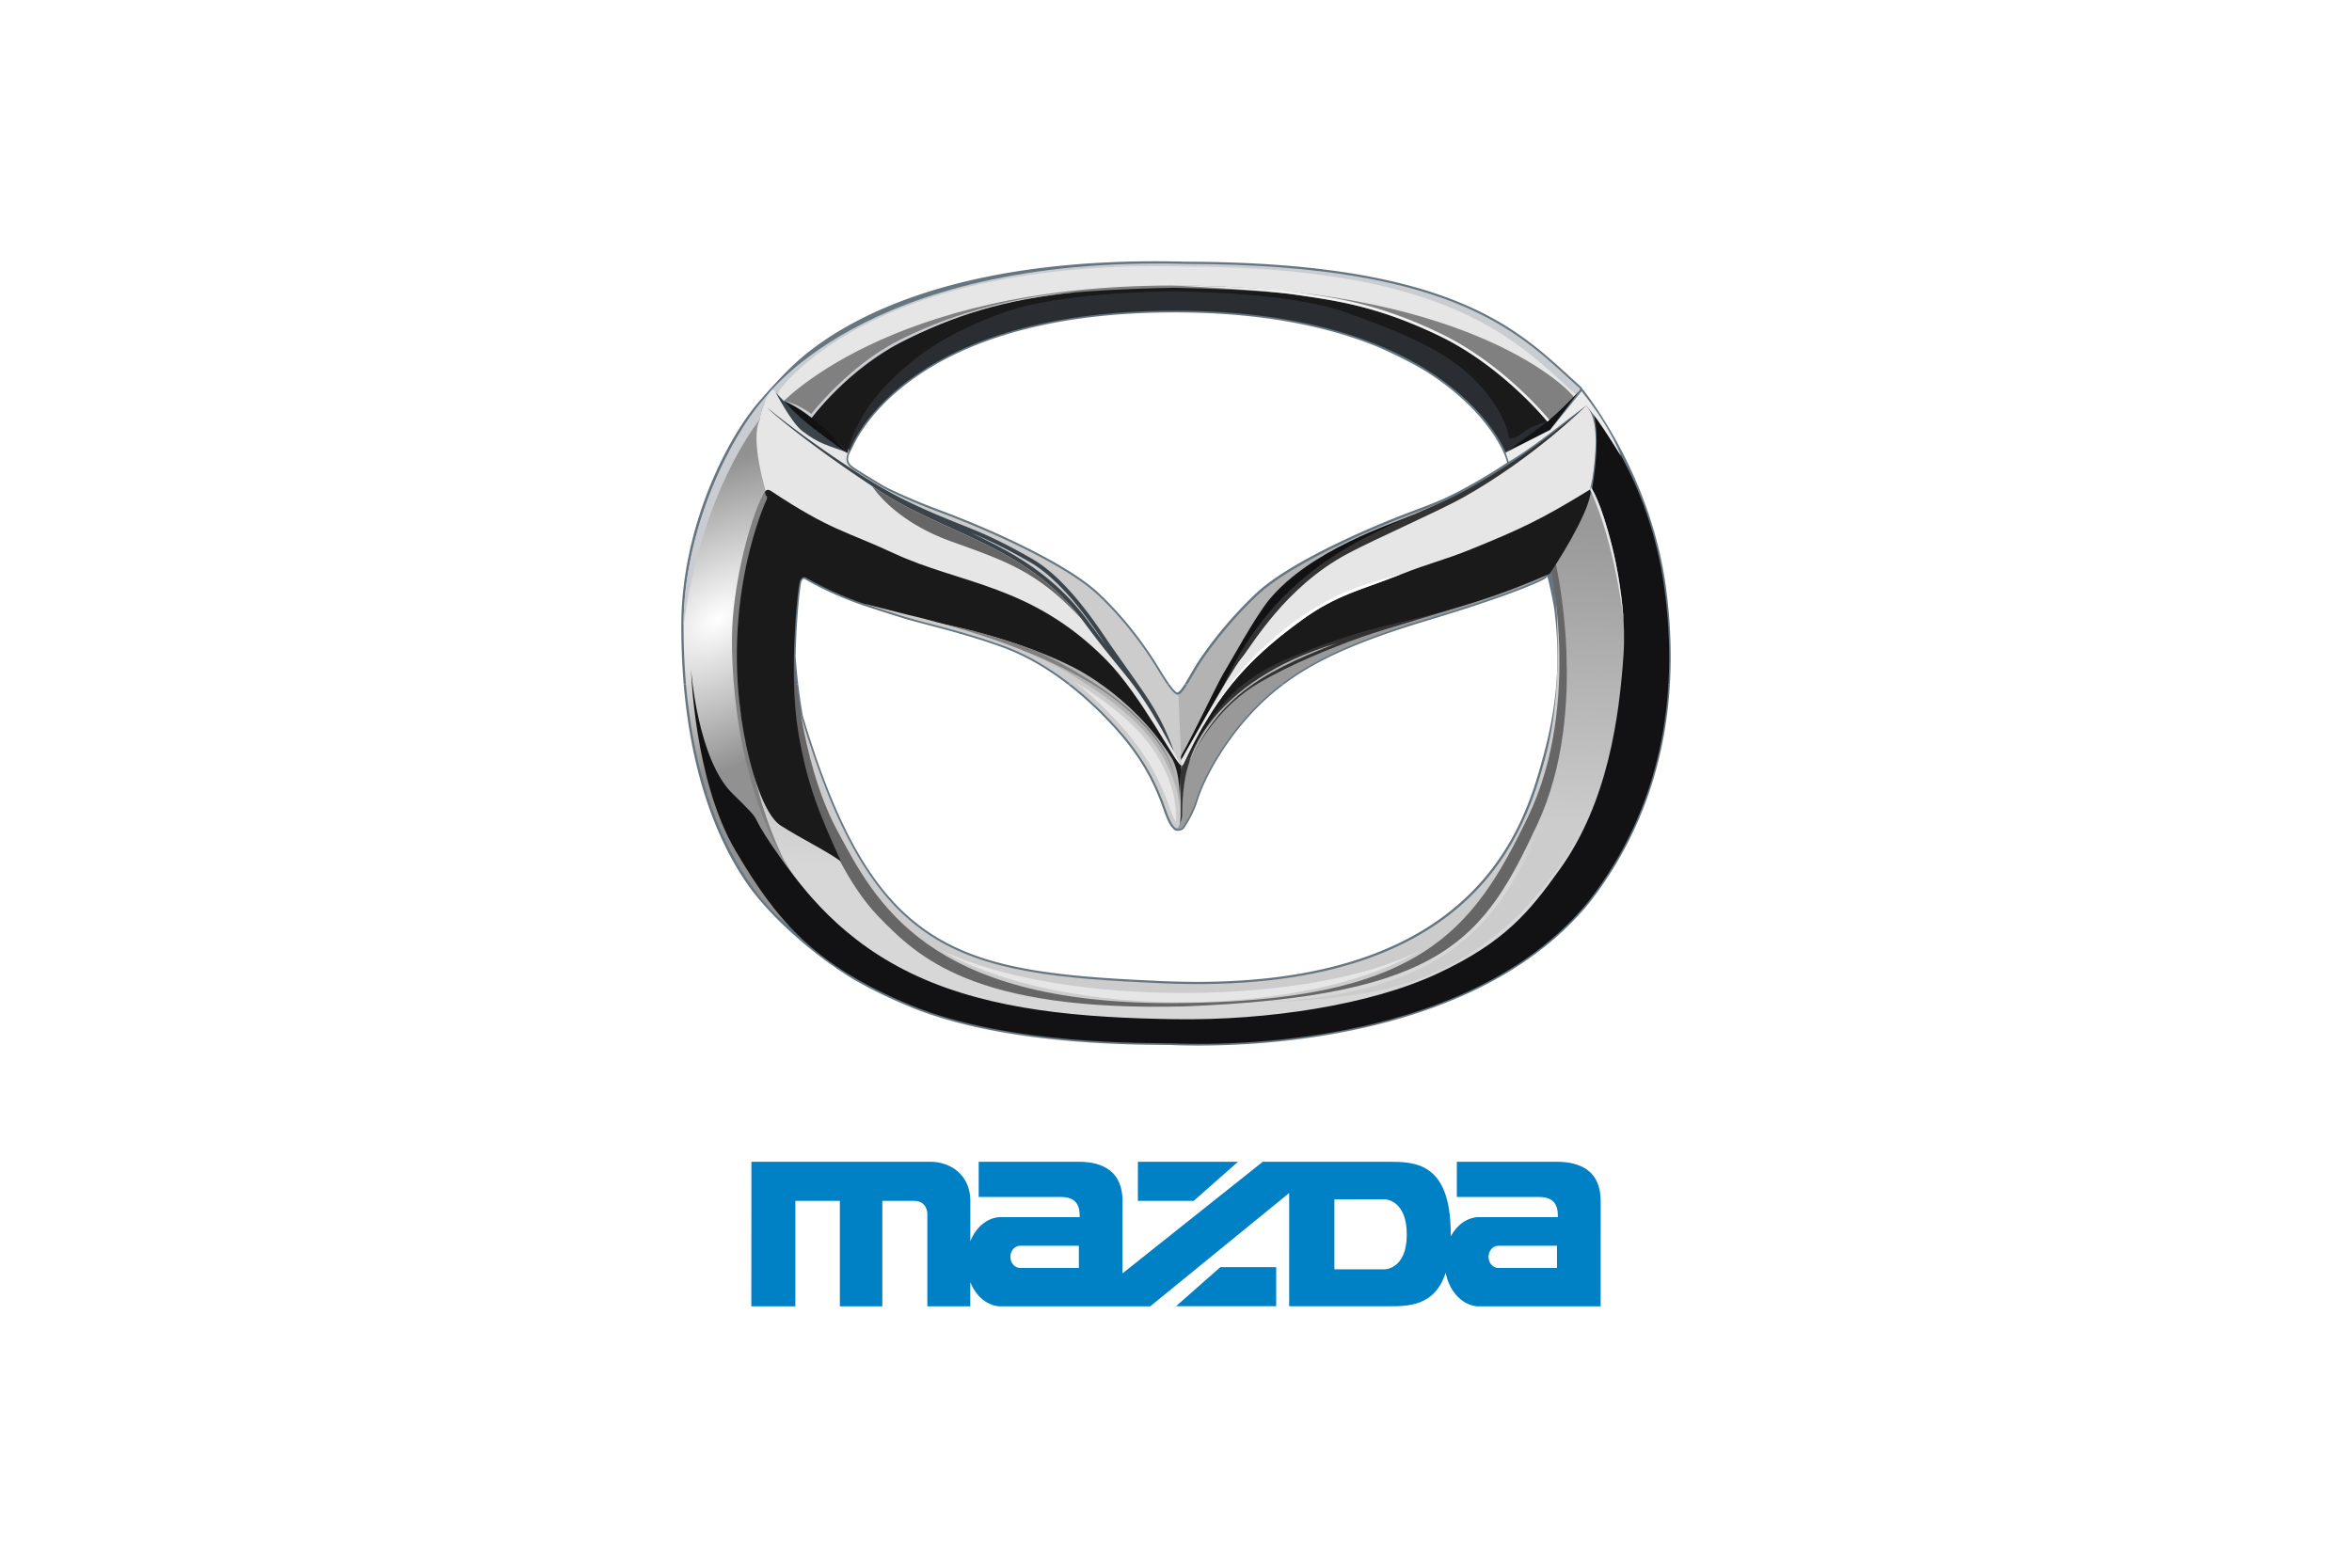 <svg xmlns="http://www.w3.org/2000/svg" xmlns:xlink="http://www.w3.org/1999/xlink" height="800" width="1200" viewBox="-105.953 -186.568 918.255 1119.407"><defs><linearGradient id="b"><stop offset="0" stop-color="#fff"></stop><stop offset="1" stop-color="#919191"></stop></linearGradient><linearGradient id="a"><stop offset="0" stop-color="#999"></stop><stop offset="1" stop-color="#d7d7d7"></stop></linearGradient><linearGradient gradientTransform="matrix(1.25 0 0 -1.25 0 747.5)" y2="240.381" x2="478.44" y1="445.668" x1="483.479" gradientUnits="userSpaceOnUse" id="c" xlink:href="#a"></linearGradient><radialGradient r="35.059" fy="390.012" fx="35.818" cy="390.012" cx="35.818" gradientTransform="matrix(3.614 -2.701 -1.668 -2.232 548.508 1223.555)" gradientUnits="userSpaceOnUse" id="d" xlink:href="#b"></radialGradient></defs><path d="M289.99 256.546c-20.834-28.207-45.637-44.03-71.176-56.747-4.138-2.06-8.3-4.04-12.475-5.983 12.097 4.76 23.787 10.2 42.472 20.857 20.495 11.69 38.915 36.626 50.554 53.866 1.444 2.14 2.91 4.28 4.384 6.414-4.533-5.882-9.081-12.074-13.759-18.407" fill="#43565c"></path><path d="M83.496 302.207a427.047 427.047 0 003.242 22.28c50.942 170.367 110.208 183.017 255.87 189.464 113.15 5.006 177.921-23.074 216.067-58.237 38.179-35.192 49.911-77.67 56.595-102 4.803-17.485 7.983-34.367 9.381-51.502l81.11-.005c-3.292 55.027-20.59 108.289-57.148 155.43-45.203 55.674-115.878 81.28-177.034 92.922-61.189 11.648-113.119 9.377-121.088 9.124-7.956-.252-37.052.159-72.9-2.947-35.858-3.11-78.58-9.743-113.706-24.14-15.475-6.342-28.847-12.855-40.612-19.7-31.813-19.164-61.23-47.04-75.613-67.503-18.056-25.689-39.73-70.687-45.929-143.179l81.765-.007zm265.115 0c2.48 3.435 4.424 5.44 5.478 5.711.625-.114 1.35-.626 2.419-1.911.831-.999 1.737-2.298 2.697-3.795l70.83-.005c-12.23 9.161-22.819 19.64-32.782 32.187-16.283 20.504-25.597 40.672-28.573 50.497-3.099 10.227-8.992 18.847-9.909 20.126-1.087 1.519-6.078 2.812-7.75-.095-1.72-1.538-3.473-4.705-5.077-8.851-2.095-5.41-4.71-13.877-9.989-24.523-5.252-10.591-13.161-23.372-25.87-37.475-10.972-12.175-22.385-22.849-34.044-31.861l72.57-.005" fill="#657681" fill-rule="evenodd"></path><path d="M1.731 302.207C.614 289.15 0 275.194 0 260.297v-.465l.002-.451.002-.453.003-.451c.552-68.743 32.117-131.075 55.118-157.9 3.162-3.688 14.765-16.999 24.787-26.433C108.718 47.028 186.62-4.402 360.242.302 458.987.53 519.127 13.508 559.816 31.16c20.353 8.83 35.809 18.818 48.778 28.93 12.915 10.075 23.357 20.275 33.732 29.582l.278.25.117.354c.066.2 49.153 59.254 60.283 142.836 3.078 23.128 4.123 46.26 2.758 69.088l-81.11.006c1.427-17.492.995-35.25-1.465-54.182-1.728-9.857-3.537-17.74-4.843-22.926.286-.194-1.748 1.569-1.748 1.569s-14.4 8.92-84.147 29.936c-46.377 13.974-77.734 27.11-102.413 45.6l-70.83.002c.198-.304.398-.621.6-.946 2.386-3.833 4.938-8.515 7.294-12.353 5.206-8.476 21.015-30.996 43.49-52.062 21.94-20.565 74.6-44.788 113.511-59.241a453.353 453.353 0 0019.395-7.705c16.011-7.383 31.861-16.75 46.073-26.122-.932-3.632-1.985-5.963-2.552-7.14 0 0-.682-1.772-2.27-4.756-1.617-3.041-4.182-7.37-7.97-12.521-7.583-10.314-20.092-23.96-39.76-37.196-9.14-6.31-22.375-13.306-39.705-20.986-34.506-14.167-81.567-24.659-145.287-24.659-98.709 0-156.438 24.894-189.454 49.64-16.515 12.377-26.876 24.738-33.1 33.98-3.104 4.608-5.184 8.448-6.487 11.137-1.275 2.63-3.176 6.408-3.176 6.408-1.878 5.254.254 7.494 4.087 9.987 7.755 5.04 19.377 11.97 21.511 13.237 9.423 4.678 22.406 10.529 39.008 16.696 38.91 14.454 91.57 38.677 113.51 59.242 22.501 21.09 37.223 44.035 42.402 52.467 2.349 3.823 5.119 8.408 7.741 12.135.184.263.367.518.545.765l-72.57-.006c-15.427-11.922-31.283-20.94-47.11-26.677-28.03-10.162-56.76-16.465-69.375-20.32-6.012-1.838-13.25-4.143-19.188-6.054a2546.539 2546.539 0 01-9.652-3.131l-1.503-.52c-13.634-4.754-27.607-10.757-40.78-18.383-.514-.298-.836-.365-1.01-.371a.587.587 0 00-.378.106c-.144.094-.314.257-.525.535-.24.315-.45.656-.66.97-.76 1.141-3.741 25.444-4.245 54.17.06-.001.449 7.635 1.88 19.679l-81.764-.004" fill="#657681" fill-rule="evenodd"></path><path d="M84.63 321.777c51.386 174.262 111.164 187.254 258.13 193.756 226.823 10.038 260.699-112.562 274.076-161.266 14.765-53.756 6.5-124.049 6.5-124.049l23.037 78.564-45.483 147.677-63.796 47.26-67.929 20.672-108.687 12.403-138.81-12.403-78.562-39.575-39.578-56.708-15.356-53.756s-6.5-38.394-3.542-52.575z" fill="#ccc"></path><path d="M619.226 211.873s24.824 102.794-14.79 184.925c-39.613 82.133-77.3 132.305-253.375 132.9-176.073.594-212.643-72.692-239.844-123.459C84.015 355.472 80.52 282.781 80.52 282.781l-3.202 85.387 50.4 94.783 41.991 38.426 59.611 25.942 159.5 10.035 70.311-10.035 74.995-18.88 71.5-59.683 28.32-102.202-2.902-113.352c-4.4-17.404-8.34-24.514-11.818-21.329z" fill="#666"></path><path d="M49.307 158.036l16.34 10.71s-2.559 118.922-3.07 120.935c-.512 2.012 0 66.317 0 66.317l20.91 81.601-9.176 7.675-44.38-117.35 4.605-96.918 9.176-60.724z" fill="gray"></path><path d="M625.143 216.21s25.2 105.5-12.918 187.029c-38.118 81.531-65.591 122.684-251.974 130.019-151.182 3.79-190.485-35.57-218.427-64.214-22.103-22.658-37.48-60.566-37.48-60.566s-68.23-126.25-61-86.424c9.476 52.184 24.6 126.96 83.369 173.895 35.998 28.75 108.602 46.47 108.602 46.47l113.714 8.999 101.747-6.034 160.934-62.048 68.821-150.457c-3.206-69.929-9.946-127.778-20.222-173.542l-22.447 19.378z" fill="url(#c)" transform="translate(-1.092 -1.197)"></path><path d="M57.188 114.134s-2.966 31.725 4.128 50.351c-9.586 15.352-22.21 61.339-23.846 98.282-1.637 36.946 5.265 133.354 52.886 188.38-7.95 15.044-12.686 24.308-12.686 24.308S2.709 424.571 2.709 261.676c0-78.563 42.322-149.159 64.768-167.786-6.857 9.586-10.29 20.244-10.29 20.244z" fill="url(#d)" transform="translate(-1.092 -1.197)"></path><path d="M7.004 291.757s2.154 78.93 31.654 129.001c29.5 50.07 56.116 82.091 125.973 110.723 69.858 28.632 170.223 26.478 186.12 26.982 15.895.504 207.192 9.069 296.977-101.516 51.441-66.333 64.818-144.898 54.098-223.461-10.718-78.565-50.572-124.467-50.572-124.467s5.542 14.247-1.009 53.598c9.713 16.905 25.47 73.022 22.448 117.916-3.024 44.894-11.263 105.789-45.397 153.464-21.942 30.647-39.35 52.086-87.266 74.534-47.915 22.446-121.299 33.67-187.63 32.662-66.331-1.009-130.142-6.185-183.737-30.647-53.597-24.463-82.09-61.66-102.52-91.3-20.43-29.64-4.673-14.613-29.638-39.213-24.965-24.601-29.5-88.276-29.5-88.276" fill="#121113"></path><path d="M57.654 100.313S126.863-4.44 360.419 1.886c197.305.453 239.774 51.86 281.182 89.013.897 2.71-16.403 16.738-16.403 16.738l-28.4 10.664-81.347-63.858-144.507-31.502S234.953 39.039 229.301 38.343c-5.65-.696-94.737 49.074-94.737 49.074l-16.656 51.075L65.135 98.64l-7.481 1.672" fill="#c9cdd1"></path><path d="M70.045 92.36s63.339-94.724 290.17-88.58c191.624.44 238.17 55.303 278.388 91.387-12.83 10.957-26.338 9.424-26.338 9.424l-22.476 12.252-79.005-62.019L370.438 24.23S238.363 39.866 232.874 39.19c-5.488-.677-92.011 47.66-92.011 47.66L94.96 115.376 67.24 98.674z" fill="#e6e6e6"></path><path d="M70.045 102.883s76.458-85.579 280.576-85.579c204.12 0 278.7 69.102 286.528 79.54-8.869 11.404-24.889 23.577-24.889 23.577-52.292-32.86-101.395-58.815-147.304-77.863L341.504 24.32s-145.9 33.67-148.706 33.67c-2.805 0-78.562 53.312-78.562 53.312s-6.195 10.422-11.955 9.132c-15.693-12.714-32.236-17.55-32.236-17.55z" fill="gray"></path><path d="M588.43 136.266S550.144 35.298 352.238 35.298c-197.905 0-232.161 99.838-232.161 99.838l-9.462-16.577 33.669-46.067 89.197-40.785 61.953-9.473 59.152-2.925 75.824 4.123 59.705 12.72 82.406 41.692 44.64 35.375 3.188 3.58-31.919 19.467" fill="#2a2e33"></path><path d="M582.834 151.906s-19.103 12.735-58.033 27.195c-38.928 14.46-91.33 38.603-113.038 58.95-22.368 20.965-38.1 43.383-43.254 51.775-5.154 8.39-11.244 20.827-14.481 19.613-.404 7.178-2.023 50.047-2.023 50.047l2.428 1.618 20.422-35.288 67.744-73.71 30.836-32.86 105.054-50.154z" fill="#b3b3b3"></path><path d="M520.925 181.672c-12.645 5.544-71.98 24.245-101.364 60.14-10.018 12.237-27.586 44.465-32.383 52.261-4.798 7.798-28.015 57.489-33.67 64.343-5.654 6.855 30.157-28.958 30.157-28.958s97.151-86.361 99.294-87.646c2.142-1.285 36.667-32.385 36.667-32.385s11.223-32.106 1.3-27.755" fill="#121113"></path><path d="M644.879 104.13s-50.889 44.896-102.721 68.198c-51.832 23.305-116.483 45.596-155.188 130.746-29.431 51.932 45.956-46.61 45.956-46.61l39.667-28.446 92.011-41.039 47.034-30.157z" fill="#333"></path><path d="M645.735 103.274s-36.209 36.46-87.214 65.2c-16.877 9.51-61.755 29.163-82.416 40.095-45.519 24.087-69.052 66.485-76.42 75.138-7.367 8.654-45.32 76.851-45.32 76.851l16.363-3.512 63.055-83.277 51.318-31.1L602.13 206l38.381-31.957s9.299 4.716 12.08-38.81c1.714-26.818-6.855-31.958-6.855-31.958z" fill="#e6e6e6"></path><path d="M559.651 246.334l-77.508 24.902-43.49 17.887-55.063 41.036s-12.977 23.15-14.029 28.06c-1.052 4.91-9.118 31.565-9.118 31.565l-1.053 8.77-2.806 3.505-2.455-15.782 1.385-21.539 10.75-19.89 12.416-21.352 23.148-24.903 31.915-18.94 54.011-16.835 44.892-11.574z" fill="#333"></path><path d="M615.975 225.717s-14.255 8.796-83.717 29.726c-69.463 20.93-105.557 40.063-135.89 78.261-16.38 20.628-25.784 40.952-28.817 50.962-3.032 10.01-8.823 18.483-9.706 19.717-.91 1.27-5.589 1.813-5.649-.917-.02-.94 4.01 2.55 5.375-7.488-.043-11.644 1.024-32.254 7.858-44.376 9.402-16.685 23.659-36.705 46.711-50.355 23.054-13.65 52.779-25.479 72.191-32.456 19.414-6.978 67.945-20.324 88.875-27.908 20.93-7.584 47.318-19.111 47.318-19.111z" fill="#999"></path><path d="M356.09 363.128s1.126 31.983 0 35.36c-1.125 3.378-6.719-1.69-6.719-1.69l-22.728-53.02-31.98-33.107-48.552-30.33-21.32-8.408-34.232-10.661-14.038-4.221-2.815-8.128 71.562 17.416 53.582 28.04 27.511 25.825 20.477 28.042z" fill="#b3b3b3"></path><path d="M126.106 151.906s19.103 12.735 58.032 27.195c38.93 14.46 91.332 38.603 113.04 58.95 22.367 20.965 37.013 43.787 42.166 52.178 5.154 8.392 12.331 20.424 15.569 19.21.403 7.178 2.022 50.047 2.022 50.047l-2.427 1.618-20.424-35.288-67.743-73.71-30.837-32.86-105.054-50.154z" fill="#ccc"></path><path d="M347.54 349.078l-27.766-34.667-50.424-43.27-160.202-62.502-48.831-44.142s-11.409-37.424-4.263-51.319c-.256-4.36 7.877-27.037 10.909-19.976 8.27 8.411 18.228 20.9 52.179 43.066-2.928 6.89-.19 9.905 4.202 12.761 8.586 5.582 21.904 13.473 21.904 13.473l28.6 15.772 55.681 28.07 29.477 18.583 28.83 30.365 21.568 26.632 23.325 30.365 23.882 47.658z" fill="#e6e6e6"></path><path d="M113.994 428.486c-12.357-8.674-27.877-15.86-43.018-25.563-12.173-7.801-21.755-40.096-26.519-66.957C27.49 240.298 61.01 169.972 61.01 169.972s.587-1.655-.06-2.246c-2.434-2.227-.687-6.234 3.139-3.692 42.8 28.44 53.769 28.687 87.294 44.323 48.011 22.391 98.343 22.182 151.738 75.997 25.417 25.617 50.675 76.054 53.605 75.425-.21 5.024-.97 28.743-.97 28.743s1.355-22.815-5.918-34.26c-29.502-46.414-72.72-65.723-72.72-65.723s-37.227-19.383-95.568-30.607c-25.151-4.839-60.975-13.765-92.2-31.843-2.584-1.495-3.543.328-4.443 1.678-1.699 2.55-8.426 66.846-1.451 108.199 6.473 38.386 15.349 59.156 30.538 92.52z" clip-rule="evenodd" fill="#1a1a1a"></path><path d="M67.31 93.454s18.753 22.212 50.786 42.923c-13.396-4.969-19.392-5.744-31.498-14.975-8.128-6.199-19.289-27.948-19.289-27.948" fill="#3c444b"></path><path d="M641.153 92.48s-14.88 16.022-24.85 23.486c-9.97 7.463-26.683 19.693-26.683 19.693l30.443-15.05 21.09-28.13" fill="#121113"></path><path d="M91.618 113.417s26.838-37.176 71.73-58.958c44.892-21.78 74.836-26.438 102.56-30.52 26.625-3.92 80.576-4.938 84.817-5.013h.265c4.366.072 61.395 1.09 88.049 5.013 27.725 4.082 57.899 7.85 102.791 29.632 44.893 21.78 76.508 60.926 76.508 60.926s-11.263 2.646-18.139 8.28c-6.876 5.634-9.46 3.091-9.46 3.091s-.613-15.556-21.505-38.314c-20.895-22.757-53.186-36.2-94.974-51.148-40.396-14.453-118.14-14.935-123.27-14.95h-.265c-4.997.016-79.662.503-120.039 14.95-41.787 14.948-66.096 32.117-86.99 54.875-20.893 22.757-25.24 45.825-25.24 45.825s-6.831-8.695-13.707-14.33c-6.876-5.633-13.13-9.36-13.13-9.36z" fill="#1a1a1a"></path><path d="M303.671 275.007a4323.5 4323.5 0 00-13.606-18.518c-20.845-28.223-45.664-44.053-71.209-56.775a527.445 527.445 0 00-12.477-5.985c12.019 4.934 23.705 10.372 42.386 21.027 20.473 11.677 38.881 36.595 50.523 53.837a678.449 678.449 0 004.383 6.414zM61.485 104.623c3.657 4.046 32.571 28.445 80.164 59.491 48.63 31.722 105.211 38.617 146.16 94.062 31.894 43.183 35.167 38.57 63.896 91.948-5.336-15.23-10.971-25.836-18.192-37.145-7.22-11.31-20.292-28.778-31.9-45.975-11.609-17.195-30.344-42.663-51.462-54.708-21.117-12.045-33.363-17.47-47.166-22.988-13.804-5.517-36.29-14.252-58.045-26.665-21.754-12.414-59.14-37.976-83.455-58.02" fill="#3c444b" fill-rule="evenodd"></path><path d="M358.058 360.323c21.511-46.579 42.273-73.327 85.388-104.52 24.952-18.051 42.957-21.377 71.43-32.675 18.86-7.485 30.192-9.885 48.984-17.537 34.344-13.988 49.645-20.87 84.974-42.663 2.455 8.325-15.813 41.014-28.859 60.2-36.707 16.169-66.256 25.143-110.22 35.434-26.374 6.174-45.775 12.55-72.575 23.382-44.892 18.147-57.884 40.492-79.122 78.38z" fill="#1a1a1a"></path><path d="M346.063 358.218c6.966 13.768 10.171 25.955 10.171 38.23 0 12.276-4.56 10.171-8.769-.701-4.209-10.873-10.521-34.021-36.124-62.431-25.602-28.41-53.66-48.752-81.717-58.924-28.058-10.17-56.818-16.484-69.444-20.343-12.625-3.857-30.662-9.78-30.662-9.78l31.715 8.028s71.897 16.134 112.932 40.334c41.034 24.2 60.886 43.828 71.898 65.587z" fill="#ccc"></path><path d="M56.048 112.994c-1.566 1.903-41.671 51.433-54.431 147.485 0-74.352 38.044-143.292 61.15-166.26-3.234 4.825-6.743 15.603-6.72 18.775" fill="#c9cdd1"></path><path d="M118.3 136.882s-10.137-13.346-22.822-23.294C82.794 103.64 73.13 99.582 73.13 99.582s7.023 8.627 21.311 19.896c14.29 11.27 23.86 17.404 23.86 17.404" fill="#121113"></path><path d="M73.186 99.676s8.1 2.49 19.935 12.062c0 0 25.42-34.487 63.024-53.631C193.75 38.966 230.9 27.03 281.893 21.987c0 0-62.92 2.131-126.832 34.632-36.235 18.427-62.226 52.372-62.226 52.372-6.334-4.67-12.884-7.774-19.649-9.315" fill="#c9cdd1"></path><path d="M649.32 161.21s6.919 9.026 15.505 43.706c6.526 26.36 7.944 52.262 7.944 52.262s-5.54-53.902-23.935-94.207z" fill="#e6e6e6"></path><path d="M351.006 17.323c4.623-.114 61.58.805 88.31 4.74 13.92 2.05 28.453 4.023 45.143 8.215 16.725 4.201 35.611 10.626 58.199 21.586 22.673 11.002 41.955 26.364 55.548 38.945a269.288 269.288 0 0116.38 16.557 216.13 216.13 0 015.097 5.84l-1.345 1.29s-31.615-39.144-76.508-60.925c-44.892-21.782-75.066-25.55-102.791-29.632-26.654-3.923-88.033-6.616-88.033-6.616z" fill="#f2f2f2"></path><path d="M185.143 491.832c88.655 42.116 266.651 39.615 342.878 0-80.143 48.317-255.202 50.819-342.878 0z" clip-rule="evenodd" fill="#e6e6e6"></path><path d="M614.831 397.41h30.735s-33.63 87.596-127.75 118.08c-39.386 12.76-98.38 13.456-98.38 13.456 107.635-6.312 162.983-40.725 195.395-131.537z" fill="#ccc"></path><path d="M372.5 331.714s28.135-59.106 94.805-92.522c17.556-8.8 46.944-15.854 46.944-15.854l-17.105 6.429c-19.144 6.885-34.328 12.022-53.698 26.036-33.265 24.066-53.223 45.488-70.487 75.41l-.459.501" fill="#fff"></path><path d="M362.586 357.782s12.963-57.579 105.698-85.151c-59.114 22.35-85.436 41.875-105.698 85.15z" clip-rule="evenodd" fill="#b3b3b3"></path><path d="M352.98 400.3c-.695-1.12-1.624-2.908-2.685-5.648-2.126-5.494-4.791-14.084-10.151-24.893-5.418-10.926-13.549-24.048-26.549-38.475-10.8-11.983-22.054-22.57-33.585-31.592 35.799 22.032 53.375 40.194 63.345 59.896 6.801 13.44 9.845 25.159 9.845 36.86 0 1.631-.087 2.9-.22 3.851z" fill="#e6e6e6"></path><path d="M588.533 136.726l2.151 6.4s10.702-5.905 29.957-20.745c19.255-14.842 25.213-19.257 25.213-19.257s5.52 4.25 24.994 36.03c0 0-6.07-18.706-28.139-46.4l-22.399 27.64z" fill="#ececec"></path><path d="M285.664 255.332c-31.011-33.366-52.88-40.939-92.589-55.151-38.132-13.648-53.852-35.094-56.835-39.62a921.357 921.357 0 005.409 3.553c47.786 31.172 103.25 38.37 144.015 91.218z" fill="#666"></path><path d="M466.25 719.797h35.969s15.719-.107 15.719-24.792c0-25.167-15.719-25.204-15.719-25.204H466.25zM241.875 702.97c-3.826 0-6.929 3.544-6.929 7.917 0 4.373 3.103 7.917 6.93 7.917l41.942-.008v-15.82l-41.943-.007zm341.349 0c-3.826 0-6.929 3.545-6.929 7.918s3.103 7.917 6.929 7.917l41.942-.008v-15.82l-41.942-.006zm-14.646-20.444h57.197c.01-5.573-.376-14.397-13.441-14.403-13.495-.007-58.668 0-58.668 0v-25.129s43.614.013 71.5.006c17.413-.004 31.174 7.096 31.177 27.9l-.014 75.305h-87.56l.999.065c-11.595 0-21.345-10.208-24.081-24.008-7.797 23.94-26.648 23.93-41.23 23.894l-70.488.001V665.31l-99.184 80.894H227.422l.997.065c-9.63 0-17.989-7.042-22.111-17.335l-.017 17.27h-30.636v-66.432s-.071-8.848-9.497-8.869H143.51v75.3h-30.307v-75.3h-31.78v75.3H50.007l.05-103.21 127.882-.002c14.114 0 28.401 9.267 28.401 27.913l-.011 28.855c4.127-10.258 12.461-17.27 22.071-17.27l-1.171.036h57.199c.007-5.573-.378-14.396-13.443-14.403-13.495-.006-58.666 0-58.666 0v-25.128s43.612.013 71.499.006c17.412-.004 31.175 7.096 31.176 27.9l-.01 51.792 100.155-79.698h18.83l70.73.001c18.612 0 44.606 0 44.606 51.452l-.011 1.852c4.479-8.341 11.969-13.809 20.455-13.809l-1.171.037zM325.97 642.994h71.489l-31.656 27.91H325.95zm98.714 103.13h-71.489l31.658-27.91h39.851l-.02 27.91" fill="#0080c5"></path><path d="M187.849 259.152s6.407 1.4 8.456 1.88c23.46 5.35 42.754 11.765 56.599 17.055 11.839 5.365 25.114 12.392 39.526 21.597 59.125 37.765 59.449 69.27 59.449 69.27s-.841-21.687-36.921-51.833c-36.359-30.38-98.15-49.637-116.423-54.873-3.35-.96-10.686-3.096-10.686-3.096z" clip-rule="evenodd" fill="gray"></path></svg>
